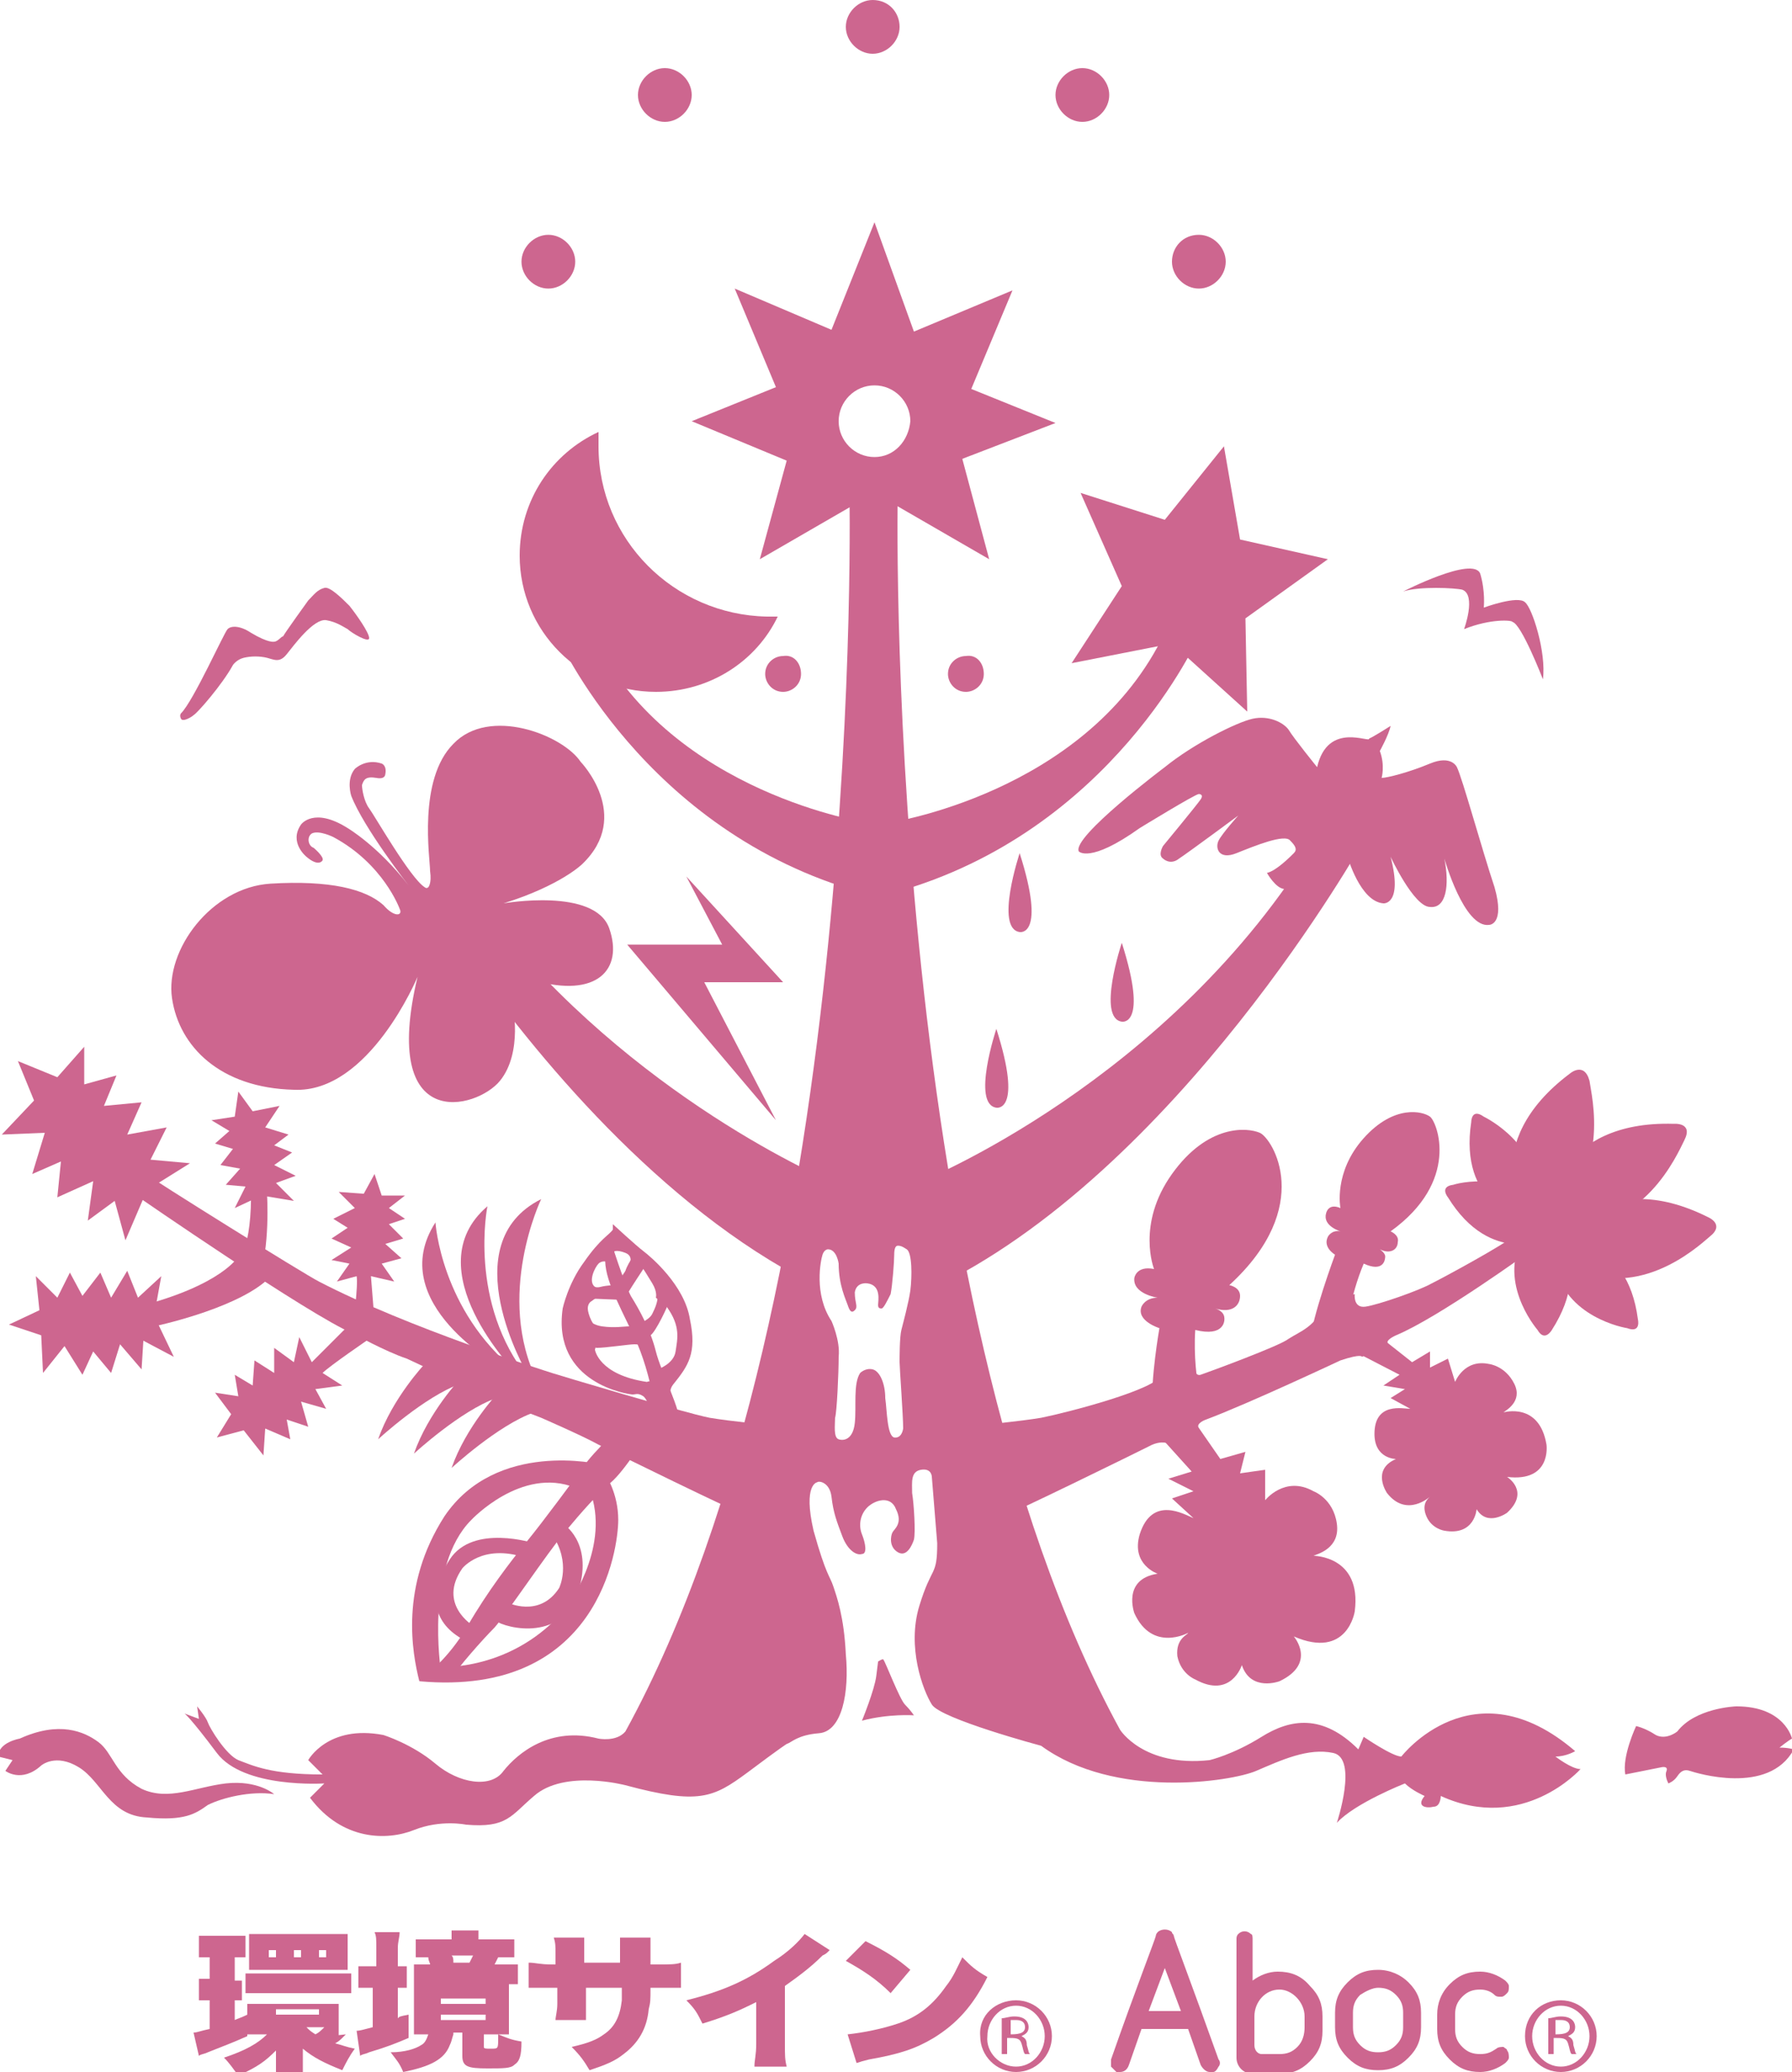 <?xml version="1.0" encoding="utf-8"?>
<!-- Generator: Adobe Illustrator 25.1.0, SVG Export Plug-In . SVG Version: 6.00 Build 0)  -->
<svg version="1.1" id="レイヤー_1" xmlns="http://www.w3.org/2000/svg" xmlns:xlink="http://www.w3.org/1999/xlink" x="0px"
	 y="0px" viewBox="0 0 100 115.6" style="enable-background:new 0 0 100 115.6;" xml:space="preserve">
<style type="text/css">
	.st0{fill:#CD668F;}
</style>
<g>
	<g>
		<path class="st0" d="M33.4,24.9c0-0.3,0-0.5,0-0.8c-2.6,1.2-4.4,3.8-4.4,6.9c0,4.2,3.4,7.6,7.6,7.6c3,0,5.6-1.7,6.8-4.2
			c-0.2,0-0.4,0-0.6,0C37.6,34.3,33.4,30.1,33.4,24.9z"/>
	</g>
	<g>
		<path class="st0" d="M58.9,23.6l-4.7-1.9l2.3-5.5L51,18.5l-2.2-6.1l-2.4,6L41,16.1l2.3,5.5l-4.7,1.9l5.3,2.2l-1.5,5.5l6.4-3.7
			l6.4,3.7l-1.5-5.6L58.9,23.6z M48.8,25.5c-1.1,0-2-0.9-2-2c0-1.1,0.9-2,2-2c1.1,0,2,0.9,2,2C50.7,24.6,49.9,25.5,48.8,25.5z"/>
	</g>
	<path class="st0" d="M22.3,50.7c0,0-0.9-2.5-3.7-4c0,0-0.8-0.4-1.2-0.2c-0.3,0.2-0.2,0.7,0.1,0.8c0,0,0.6,0.5,0.5,0.7
		c0,0-0.2,0.4-0.9-0.2c0,0-1-0.8-0.3-1.8c0,0,0.7-1,2.6,0.2c0,0,1.7,1,3.4,3.2l0,0c0,0-2.5-3.2-3.2-5c0,0-0.3-0.9,0.2-1.5
		c0,0,0.6-0.6,1.5-0.3c0,0,0.3,0.1,0.2,0.6c0,0,0,0.3-0.5,0.2c-0.6-0.1-0.7,0.1-0.8,0.4c0,0.2,0.1,0.9,0.4,1.3
		c0.3,0.4,2.3,3.9,3.1,4.4c0,0,0.1,0.1,0.2,0c0,0,0.2-0.2,0.1-0.9c0-0.7-0.7-5.1,1.3-7.1c2-2.1,6.1-0.5,7.1,1c0,0,2.9,3,0.1,5.7
		c0,0-1.2,1.2-4.4,2.2c0,0,5.1-0.9,5.9,1.4c0.8,2.3-0.7,3.9-4.2,2.9l-1.2,1.3c0,0,0.6,2.7-0.7,4.3c-1.3,1.6-6.7,3-4.6-5.8
		c0,0-2.7,6.5-6.9,6.3c-4.1-0.1-6.4-2.4-6.8-5.1c-0.4-2.7,2.2-6.2,5.5-6.4c3.3-0.2,5.3,0.3,6.3,1.2C22,51.2,22.5,51.1,22.3,50.7z"/>
	<polygon class="st0" points="38.3,48.9 40.3,52.7 35,52.7 43.3,62.5 39.3,54.8 43.7,54.8 	"/>
	<path class="st0" d="M15.3,35.8c0,0-0.3,0.1-1.3-0.5c-0.6-0.4-1.1-0.4-1.3-0.2c-0.2,0.2-1.9,4-2.6,4.7c0,0-0.1,0.1,0,0.3
		c0.1,0.2,0.6-0.1,0.7-0.2c0.2-0.1,1.6-1.7,2.2-2.8c0,0,0.2-0.3,0.6-0.4c0.4-0.1,0.9-0.1,1.3,0c0.4,0.1,0.7,0.3,1.1-0.2
		c0.4-0.5,1.5-2,2.2-1.9c0.6,0.1,1,0.4,1.2,0.5c0.2,0.2,1.2,0.8,1.2,0.5c0-0.3-0.7-1.3-1.1-1.8c-0.4-0.4-1.1-1.1-1.4-1
		c-0.4,0.1-0.6,0.4-0.9,0.7c0,0-1.3,1.8-1.4,2C15.7,35.5,15.5,35.8,15.3,35.8z"/>
	<path class="st0" d="M44.7,37.6c0,0.6-0.5,1-1,1c-0.6,0-1-0.5-1-1c0-0.6,0.5-1,1-1C44.3,36.5,44.7,37,44.7,37.6z"/>
	<path class="st0" d="M50.2,1.5c0,0.8-0.7,1.5-1.5,1.5c-0.8,0-1.5-0.7-1.5-1.5c0-0.8,0.7-1.5,1.5-1.5C49.6,0,50.2,0.7,50.2,1.5z"/>
	<path class="st0" d="M38.6,5.3c0,0.8-0.7,1.5-1.5,1.5c-0.8,0-1.5-0.7-1.5-1.5c0-0.8,0.7-1.5,1.5-1.5C37.9,3.8,38.6,4.5,38.6,5.3z"
		/>
	<path class="st0" d="M32.1,14.6c0,0.8-0.7,1.5-1.5,1.5c-0.8,0-1.5-0.7-1.5-1.5c0-0.8,0.7-1.5,1.5-1.5
		C31.4,13.1,32.1,13.8,32.1,14.6z"/>
	<path class="st0" d="M58.9,5.3c0,0.8,0.7,1.5,1.5,1.5c0.8,0,1.5-0.7,1.5-1.5c0-0.8-0.7-1.5-1.5-1.5C59.6,3.8,58.9,4.5,58.9,5.3z"/>
	<path class="st0" d="M65.4,14.6c0,0.8,0.7,1.5,1.5,1.5c0.8,0,1.5-0.7,1.5-1.5c0-0.8-0.7-1.5-1.5-1.5C66,13.1,65.4,13.8,65.4,14.6z"
		/>
	<path class="st0" d="M54.9,37.6c0,0.6-0.5,1-1,1c-0.6,0-1-0.5-1-1c0-0.6,0.5-1,1-1C54.5,36.5,54.9,37,54.9,37.6z"/>
	<path class="st0" d="M56.9,47.6c0,0-1.4,4.2,0,4.4C56.9,52,58.4,52.3,56.9,47.6z"/>
	<path class="st0" d="M55.6,57.4c0,0-1.4,4.2,0,4.4C55.6,61.8,57.1,62.1,55.6,57.4z"/>
	<path class="st0" d="M62.6,52.6c0,0-1.4,4.2,0,4.4C62.6,57,64.1,57.3,62.6,52.6z"/>
	<polygon class="st0" points="68.3,24.9 69.2,30.1 74.1,31.2 69.5,34.5 69.6,39.7 65.4,35.9 59.8,37 62.6,32.7 60.3,27.5 65,29 	"/>
	<path class="st0" d="M73.5,42.8c0,0-1.3-1.6-1.6-2.1c-0.3-0.4-1.1-0.8-2-0.6c-0.9,0.2-3.3,1.4-4.9,2.7c0,0-5.2,3.9-4.8,4.7
		c0,0,0.6,0.7,3.4-1.3c0,0,3.1-1.9,3.3-1.9c0,0,0.3,0,0.1,0.3c-0.2,0.3-2.1,2.6-2.1,2.6s-0.3,0.5,0,0.7c0,0,0.4,0.4,0.9,0
		c0.6-0.4,3.3-2.4,3.3-2.4s-0.9,1-1.1,1.4c-0.2,0.4,0,1.1,1,0.7c1-0.4,2.7-1.1,3-0.7c0.3,0.3,0.4,0.5,0.2,0.7c-0.2,0.2-1,1-1.5,1.1
		c0,0,0.5,0.9,1,0.9c0,0,1.9,0.5,1.9,0.3c0-0.2,0.1-0.5,0-0.9c0,0,1.3-0.6,1.6-1.2c0,0,0.7,2.5,2,2.6c0,0,1.1,0.1,0.4-2.6
		c0,0,1.3,2.8,2.2,2.8c0.9,0.1,1.1-1.2,0.8-2.7c0,0,1.1,3.9,2.5,3.7c0,0,0.9,0,0.3-2.1c-0.7-2.1-1.8-6.1-2.1-6.7
		c0,0-0.3-0.7-1.5-0.2c-1.2,0.5-2.4,0.8-2.7,0.8c0,0,0.2-0.7-0.1-1.5c0,0,0.5-0.9,0.6-1.4c0,0-1.1,0.7-1.2,0.7
		C76.5,41.5,74.1,40.2,73.5,42.8z"/>
	<path class="st0" d="M31.1,35.5c0,0,4.8,10.9,17,14.3l0.3-3.9c0,0-10.8-1.6-15.2-10.2L31.1,35.5z"/>
	<path class="st0" d="M66.9,35.5c0,0-4.8,10.9-17,14.3l-0.3-3.9c0,0,10.8-1.6,15.2-10.2L66.9,35.5z"/>
	<path class="st0" d="M76.1,46.9c0,0-10.4,18.6-24.3,25.1L51.2,66c0,0,14.1-5.6,22.3-19.2H76.1z"/>
	<path class="st0" d="M25.4,52.5c3.9,5.7,10.8,14.2,19.1,18.7c0.6,0.3,2.3-5.1,2.3-5.1S36.2,61.8,28,51.9
		C26.7,50.3,23.1,49.2,25.4,52.5z"/>
	<path class="st0" d="M81.7,35.1c0,0,0.7-1.9-0.1-2.2c-0.4-0.1-2.4-0.2-3.3,0.1c0,0,3.9-2,4.3-1c0.3,1,0.2,1.9,0.2,1.9
		s1.9-0.7,2.3-0.3c0.4,0.3,1.2,2.8,1,4.3c0,0-1.2-3.1-1.7-3.2C84.4,34.6,83.2,34.5,81.7,35.1z"/>
	<path class="st0" d="M66.7,74.2c1.6,0.4,1.7-0.5,1.6-0.8c-0.1-0.3-0.5-0.4-0.5-0.4c1,0.3,1.4-0.2,1.4-0.7c0-0.5-0.6-0.6-0.6-0.6
		c4.8-4.4,2.4-8.2,1.7-8.5c-0.7-0.3-2.9-0.5-4.9,2.3c-2,2.8-1,5.3-1,5.3c-1-0.2-1.1,0.5-1.1,0.5c-0.1,0.9,1.3,1.1,1.3,1.1
		c-0.7,0-0.9,0.5-0.9,0.5c-0.3,0.8,1,1.2,1,1.2s-0.5,2.8-0.4,4.6l2.6-1.4C66.8,77.2,66.6,75.6,66.7,74.2z"/>
	<path class="st0" d="M76.1,70.5c1.1,0.5,1.2-0.2,1.2-0.4c0-0.2-0.3-0.4-0.3-0.4c0.6,0.3,1,0,1-0.4c0.1-0.4-0.4-0.6-0.4-0.6
		c3.9-2.8,2.6-6.1,2.2-6.4c-0.4-0.3-2-0.7-3.7,1.2c-1.7,1.9-1.3,3.9-1.3,3.9c-0.7-0.3-0.8,0.3-0.8,0.3c-0.2,0.7,0.8,1,0.8,1
		c-0.5-0.1-0.7,0.3-0.7,0.3c-0.3,0.6,0.4,1,0.4,1s-1.3,3.5-1.4,4.9l1.9-0.8C75.2,74.1,75.3,72.4,76.1,70.5z"/>
	<path class="st0" d="M38,79.7l-1.3-0.2c0,0-0.3-2.8-1.3-4.9c-1-2.1-1.8-3.5-1.6-4.7l0.3-0.6c0,0,0.7,2.2,1.1,3
		c0.5,0.8,1.1,1.9,1.4,3.1C36.9,76.6,38,78.6,38,79.7z"/>
	<path class="st0" d="M32.9,71.6c0,0,0.2,0.3,0.6,0.2c0.4-0.1,0.8-0.1,0.8-0.1s0.5-0.6,0.6-0.8c0.1-0.3,0.3-0.6,0.3-0.6
		s0.2-0.3,0.4-0.3c0.1,0.1,0.4,0.5,0.4,0.5l-0.1,0.3c0,0-0.6,0.9-0.9,1.4c-0.2,0.4-0.5,0.3-0.8,0.3c-0.3,0-1.6-0.1-1.7,0
		C32.4,72.8,32.4,71.5,32.9,71.6z"/>
	<path class="st0" d="M32.6,73.4c0,0,0.3,0.5,1,0.6c0.7,0.1,1.2,0,1.5,0c0.3-0.1,0.4-0.1,0.4-0.1s0.7-0.2,0.9-0.6
		c0.2-0.4,0.3-0.7,0.3-1c0.1-0.3,0.1-0.7,0.2-0.7c0.1,0,0.4,0.2,0.4,0.2s0,0.7,0,0.9c0,0.1-0.7,1.6-1,1.8C36,74.7,36,75.1,36,75.1
		s-0.3-0.1-0.6-0.1c-0.3,0-1.6,0.2-2.1,0.2c-0.5-0.1-0.7-0.2-0.7-0.2S32.1,73.4,32.6,73.4z"/>
	<path class="st0" d="M33.9,70.4c0,0-0.3-0.1-0.5,0.1c-0.2,0.2-0.6,1-0.2,1.3c0.4,0.3,0.5,0.3,0.5,0.3l-0.7,0.5c0,0-0.2,0.1-0.2,0.4
		c0,0.3,0.3,1.1,0.7,1.2l-0.3,1.1c0,0,0.2,1.4,2.9,1.8c0,0,0.4-0.2,0.6,0.3c0.2,0.5,0,2.3,0,2.3s-0.5-1.6-0.8-1.8
		c-0.3-0.2-0.4-0.1-0.6-0.1c-0.2,0-4.5-0.6-3.9-4.8c0,0,0.3-1.4,1.2-2.6c0.9-1.3,1.4-1.5,1.6-1.8c0,0,0.2,1.3,0,1.6
		C34.1,70.1,33.9,70.4,33.9,70.4z"/>
	<path class="st0" d="M36.7,76.4c0,0,0.9-0.3,1-1c0.1-0.7,0.3-1.4-0.5-2.5l-0.6-0.5c0,0,0.1-0.3-0.2-0.8c-0.3-0.5-0.5-0.8-0.5-0.8
		l-0.8-0.2c0,0,0.3-0.5-0.2-0.7c-0.5-0.2-0.8-0.1-0.7,0.1c0,0.2,0-1.7,0-1.7s1.3,1.2,1.7,1.5c0.4,0.3,2.3,1.9,2.6,3.8
		c0.4,1.9-0.1,2.6-0.9,3.6c0,0-0.2,0.2-0.2,0.5c0,0.3-0.5-0.1-0.5-0.1L36.7,76.4z"/>
	<path class="st0" d="M66.3,78.8l1.8,2.6l1.4-0.4l-0.3,1.2l1.4-0.2l0,1.7c0,0,1.1-1.4,2.7-0.5c0,0,1.1,0.4,1.3,1.8
		c0.2,1.4-1.1,1.7-1.3,1.8c0,0,2.7,0,2.3,3.1c0,0-0.4,2.7-3.4,1.4c0,0,1.3,1.5-0.8,2.5c0,0-1.6,0.6-2.1-0.9c0,0-0.6,1.9-2.6,0.8
		c0,0-0.8-0.3-1-1.3c-0.1-1,0.6-1.2,0.6-1.3c0,0-2,1.1-3-1.1c0,0-0.7-1.9,1.3-2.2c0,0-1.5-0.5-1-2.2c0.7-2.2,2.5-1.1,3-0.9l-1.2-1.1
		l1.2-0.4l-1.4-0.7l1.3-0.4l-2.8-3.1L66.3,78.8z"/>
	<path class="st0" d="M76.9,74.5l1.9,1.5l1-0.6l0,0.9l1-0.5l0.4,1.3c0,0,0.5-1.3,1.9-1c0,0,0.9,0.1,1.4,1.1c0.5,1-0.5,1.5-0.6,1.6
		c0,0,2-0.6,2.4,1.8c0,0,0.3,2.1-2.2,1.8c0,0,1.3,0.8,0,2c0,0-1.1,0.8-1.7-0.2c0,0-0.1,1.5-1.8,1.2c0,0-0.7-0.1-1-0.8
		c-0.3-0.7,0.1-1,0.2-1.1c0,0-1.3,1.2-2.4-0.2c0,0-0.9-1.3,0.5-1.9c0,0-1.2,0-1.2-1.4c0-1.8,1.6-1.4,2-1.4l-1.1-0.6l0.8-0.5
		l-1.2-0.2l0.9-0.6L75,75.1L76.9,74.5z"/>
	<g>
		<path class="st0" d="M86.8,98c0.6,0,1.1-0.3,1.1-0.3c-5.7-4.9-9.7,0.3-9.7,0.3c-0.5,0-2.1-1.1-2.1-1.1l-0.3,0.7
			c-2-2-3.8-1.7-5.4-0.7c-1.6,1-2.9,1.3-2.9,1.3c-3.7,0.4-5-1.7-5-1.7C49.1,72,50.1,27.2,50.1,27.2h-0.5v-0.4h-2v0.4h-0.2
			c0,0,1,44.8-12.5,69.4c-0.5,0.6-1.5,0.4-1.5,0.4c-2.7-0.7-4.5,0.8-5.3,1.8c-0.7,1-2.5,0.7-3.8-0.4c-1.3-1.1-2.9-1.6-2.9-1.6
			c-3.1-0.6-4.2,1.4-4.2,1.4l0.8,0.8c-2.9,0-3.9-0.5-4.7-0.8c-0.7-0.3-1.6-1.8-1.7-2.1c-0.1-0.3-0.6-0.9-0.6-0.9l0.1,0.7l-0.8-0.3
			c0,0,0.3,0.2,1.8,2.2c1.5,2,6,1.7,6,1.7l-0.8,0.8c1.8,2.4,4.3,2.4,5.8,1.8c1.5-0.6,2.9-0.3,2.9-0.3c2.3,0.2,2.5-0.5,3.8-1.6
			c1.7-1.5,5.1-0.6,5.1-0.6c4.1,1.1,4.9,0.7,6.8-0.7c2-1.5,2.2-1.6,2.2-1.6c0.3-0.1,0.6-0.5,1.8-0.6c1.3-0.1,1.7-2.3,1.5-4.4
			c-0.1-2.1-0.5-3.2-0.7-3.8c-0.2-0.6-0.4-0.6-1.1-3.1c-0.6-2.6,0.2-2.7,0.2-2.7c0.1-0.1,0.7,0,0.8,0.8c0.1,0.9,0.3,1.4,0.6,2.2
			c0.3,0.8,0.8,1.1,1.1,1c0.3,0,0.2-0.6,0-1.1c-0.2-0.5-0.1-1.1,0.3-1.5c0.4-0.4,1.3-0.7,1.6,0.1c0.4,0.8-0.1,1.1-0.2,1.3
			c-0.1,0.2-0.2,0.8,0.3,1.1c0.5,0.3,0.8-0.4,0.9-0.7c0.1-0.4,0-2-0.1-2.6c0-0.6-0.1-1.2,0.5-1.3c0.6-0.1,0.6,0.4,0.6,0.4l0.3,3.7
			c0,1.9-0.3,1.2-1,3.5c-0.7,2.3,0.2,4.7,0.7,5.5c0.5,0.8,6.1,2.3,6.1,2.3c4.1,3,10.6,2,12,1.4c1.4-0.6,2.9-1.3,4.3-1
			c1.4,0.3,0.2,3.9,0.2,3.9c1-1.1,3.8-2.2,3.8-2.2c0.4,0.4,1.1,0.7,1.1,0.7c-0.5,0.6,0.1,0.7,0.5,0.6c0.4,0,0.4-0.6,0.4-0.6
			c4.6,2.1,7.8-1.5,7.8-1.5C87.7,98.7,86.8,98,86.8,98z M50.8,72c-0.1,0.7-0.4,1.8-0.5,2.2c-0.1,0.4-0.1,1.5-0.1,1.8
			c0,0.3,0.2,3,0.2,3.7c-0.1,0.6-0.5,0.5-0.5,0.5c-0.4-0.1-0.4-1.5-0.5-2.2c0-0.8-0.3-1.5-0.7-1.6c-0.4-0.1-0.7,0.2-0.7,0.2
			c-0.4,0.6-0.2,1.9-0.3,2.8c-0.1,0.9-0.6,1-0.9,0.9c-0.3-0.1-0.2-0.8-0.2-1.2c0.1-0.3,0.2-2.5,0.2-3.4c0.1-0.9-0.4-2-0.4-2
			c-1-1.5-0.6-3.4-0.5-3.7c0.1-0.3,0.3-0.3,0.3-0.3c0.5,0,0.6,0.8,0.6,0.8c0,1.2,0.4,2,0.5,2.3c0.1,0.3,0.2,0.5,0.4,0.3
			c0.2-0.2,0-0.4,0-1c0.1-0.6,0.7-0.5,0.7-0.5c0.8,0.1,0.6,1,0.6,1.2c0,0.2,0.1,0.2,0.2,0.2c0.1,0,0.3-0.4,0.5-0.8
			c0.1-0.5,0.2-1.8,0.2-2.2c0-0.4,0.1-0.5,0.2-0.5c0.1,0,0.2,0,0.5,0.2C50.9,69.9,50.9,71.2,50.8,72z"/>
	</g>
	<path class="st0" d="M15.3,100.1c0,0-0.9-0.8-2.7-0.6c-1.7,0.2-3.2,1-4.7,0.3c-1.5-0.8-1.6-2-2.4-2.6c-0.8-0.6-2.2-1.2-4.4-0.2
		c0,0-1.2,0.2-1.2,1l0.8,0.2l-0.4,0.6c0,0,0.9,0.7,2-0.3c0,0,0.8-0.7,2.1,0.1c1.3,0.8,1.7,2.7,3.8,2.8c2.1,0.2,2.7-0.2,3.4-0.7
		C12.4,100.3,14,99.9,15.3,100.1z"/>
	<path class="st0" d="M48.1,96c0,0,0.7-1.7,0.8-2.5c0.1-0.8,0.1-0.8,0.1-0.8s0.3-0.2,0.3-0.1c0.1,0.1,0.9,2.2,1.2,2.5
		c0.3,0.3,0.5,0.6,0.5,0.6S49.6,95.6,48.1,96z"/>
	<path class="st0" d="M86.2,68L85,68c0,0-2.6-4.2,2.6-8.1c0,0,0.8-0.7,1.1,0.4C88.8,61.1,90,65.7,86.2,68z"/>
	<path class="st0" d="M87.3,68.3l-1-0.8c0,0,0.6-5,7.1-4.8c0,0,1.1-0.1,0.6,0.9C93.6,64.4,91.7,68.8,87.3,68.3z"/>
	<path class="st0" d="M87.4,70.5l-0.5-1.2c0,0,2.6-4.3,8.4-1.4c0,0,1,0.4,0.1,1.1C94.7,69.6,91.2,72.8,87.4,70.5z"/>
	<path class="st0" d="M85.4,68.4l0.9-0.3c0,0,2.8,2.2,0.3,6.1c0,0-0.4,0.7-0.8,0C85.3,73.6,83.4,70.9,85.4,68.4z"/>
	<path class="st0" d="M86.7,70l0.5-0.8c0,0,3.6-0.2,4.2,4.4c0,0,0.2,0.8-0.6,0.5C90.2,74,86.9,73.2,86.7,70z"/>
	<path class="st0" d="M85.7,64.7l0.9-0.3c0,0,2.8,2.2,0.3,6.1c0,0-0.4,0.7-0.8,0C85.7,69.9,83.8,67.2,85.7,64.7z"/>
	<path class="st0" d="M86.5,68.2l-0.1,0.9c0,0-3.2,1.6-5.6-2.3c0,0-0.5-0.6,0.3-0.7C81.7,65.9,85.1,65.3,86.5,68.2z"/>
	<path class="st0" d="M85.6,67.4L84.9,68c0,0-3.5-0.8-2.8-5.4c0,0,0-0.8,0.7-0.3C83.4,62.6,86.3,64.3,85.6,67.4z"/>
	<path class="st0" d="M54.8,79.5c0,0,2.1-0.2,3.3-0.4c1.5-0.3,6.5-1.6,6.7-2.4l1.8-0.4c0,0,0.1,0.5,0.4,0.4c0.3-0.1,4.4-1.6,4.9-2
		c0.6-0.4,1.6-0.7,2-2l1.7-0.5c0,0-0.1,0.8,0.6,0.7c0.7-0.1,3-0.9,3.7-1.3c0.8-0.4,4.1-2.2,4.5-2.6l1,0.8c0,0-5.1,3.7-7.5,4.7
		c0,0-0.7,0.3-0.4,0.5l-1.5,0.7c0,0,0-0.2-1.2,0.2c0,0-5.1,2.4-7.5,3.3c0,0-0.6,0.2-0.4,0.5l-1.4,1c0,0-0.5-0.5-1.4,0
		c-0.8,0.4-7.5,3.7-9,4.3C53.8,85.7,54.8,79.5,54.8,79.5z"/>
	<path class="st0" d="M42.9,79.5c0,0-2.1-0.2-3.3-0.4c-1.5-0.3-8.5-2.4-8.8-2.5c-0.3-0.1-8-2.5-13-5.1c-0.8-0.4-9.3-5.7-9.8-6.1
		l-0.4,1.3c0,0,9.7,6.7,12.1,7.7c0,0,1.8,1,3,1.4c0,0,5.1,2.4,7.5,3.3c0,0,2.3,1,3.2,1.5c0.8,0.4,7.5,3.7,9,4.3
		C43.9,85.7,42.9,79.5,42.9,79.5z"/>
	<path class="st0" d="M35,79.3c0,0-1.3,1.1-2.2,2.2c-0.8,1.1-2.5,3.4-3.4,4.5c-0.9,1.1-2.2,2.8-3.3,4.7c-1.1,1.9-2.4,2.8-2.4,2.8
		s1.4,0.4,1.6,0c0.2-0.4,1.6-2,2.3-2.7c0.7-0.8,2.9-4.1,3.9-5.3c1-1.2,1.8-2.1,2.6-2.8c0.8-0.7,1.9-2.5,2.4-3.3
		C37,78.6,35,79.3,35,79.3z"/>
	<path class="st0" d="M33.5,81.7c0,0-5.8-1.4-8.7,2.9c-2.5,3.9-1.8,7.6-1.4,9.2l1.2-0.6c0,0-0.9-5.8,1.7-8.4c0,0,2.8-3,5.8-1.8
		L33.5,81.7z"/>
	<path class="st0" d="M29.8,86.1c0,0-3.4-1.1-4.7,0.9c-1.3,2-0.9,3.6,0.8,4.5l0.5-0.8c0,0-2-1.2-0.6-3.2c0,0,1.1-1.4,3.5-0.6
		L29.8,86.1z"/>
	<path class="st0" d="M33.8,82.3c0,0,0.7,1,0.7,2.5c0,1.6-1.1,9.9-11.1,9l1.1-0.8c0,0,4.1,0.3,7.1-3.3c0,0,2.4-3.2,1.4-6.3
		L33.8,82.3z"/>
	<path class="st0" d="M31.4,85c0,0,1.7,1,0.9,3.7c-0.8,2.9-4,2.2-4.7,1.7l0.8-1h-0.1c0,0,1.8,0.9,2.9-0.8c0,0,0.7-1.4-0.4-3L31.4,85
		z"/>
	<path class="st0" d="M93.6,96.6c0,0-0.6,0.5-1.2,0.2c-0.6-0.4-1.1-0.5-1.1-0.5s-0.8,1.7-0.6,2.7c0,0,1.5-0.3,2-0.4
		c0,0,0.4-0.1,0.3,0.2c-0.1,0.2,0,0.5,0.1,0.7c0,0,0.3-0.1,0.5-0.4c0.2-0.3,0.4-0.4,0.7-0.3c0.3,0.1,4.4,1.4,5.8-1.2
		c0,0-0.3-0.1-0.8-0.1c0,0,0.5-0.4,0.7-0.5c0,0-0.4-1.8-3.1-1.8C96.8,95.2,94.6,95.3,93.6,96.6z"/>
	<path class="st0" d="M28,76.3c0,0-6.6-3.6-3.7-8.1c0,0,0.3,4.9,4.5,8.3L28,76.3z"/>
	<path class="st0" d="M28.8,76.6c0,0-5.7-5.8-1.6-9.3c0,0-1.1,5.4,2.3,9.6L28.8,76.6z"/>
	<path class="st0" d="M29.4,76.6c0,0-4.2-7.2,0.8-9.7c0,0-2.6,5.4-0.2,10.2L29.4,76.6z"/>
	<path class="st0" d="M23.7,76.1c0,0-1.8,1.9-2.6,4.2c0,0,2.6-2.4,4.6-3.1C27.5,76.4,23.7,76.1,23.7,76.1z"/>
	<path class="st0" d="M25.7,76.9c0,0-1.8,1.9-2.6,4.2c0,0,2.6-2.4,4.6-3.1C29.6,77.3,25.7,76.9,25.7,76.9z"/>
	<path class="st0" d="M27.8,77.7c0,0-1.8,1.9-2.6,4.2c0,0,2.6-2.4,4.6-3.1C31.7,78.1,27.8,77.7,27.8,77.7z"/>
	<path class="st0" d="M20.6,74.7c0,0-2.2,1.5-2.6,1.9l1.1,0.7l-1.5,0.2l0.6,1.1l-1.4-0.4l0.4,1.4L16,79.2l0.2,1.1l-1.4-0.6l-0.1,1.5
		l-1.1-1.4l-1.5,0.4l0.8-1.3L12,77.7l1.3,0.2l-0.2-1.2l1,0.6l0.1-1.4l1.1,0.7l0-1.4l1.1,0.8l0.3-1.4l0.7,1.4l2.1-2.1L20.6,74.7z"/>
	<polygon class="st0" points="8.2,66.4 7,69.2 6.4,67 4.9,68.1 5.2,65.9 3.2,66.8 3.4,64.8 1.8,65.5 2.5,63.2 0.1,63.3 1.9,61.4 
		1,59.2 3.2,60.1 4.7,58.4 4.7,60.5 6.5,60 5.8,61.7 7.9,61.5 7.1,63.3 9.3,62.9 8.4,64.7 10.6,64.9 	"/>
	<polygon class="st0" points="8.6,73.4 9.7,75.7 8,74.8 7.9,76.4 6.7,75 6.2,76.6 5.2,75.4 4.6,76.7 3.6,75.1 2.4,76.6 2.3,74.5 
		0.5,73.9 2.2,73.1 2,71.2 3.2,72.4 3.9,71 4.6,72.3 5.6,71 6.2,72.4 7.1,70.9 7.7,72.4 9,71.2 	"/>
	<path class="st0" d="M19.7,73.9c0,0,0.3-2.2,0.2-2.7l-1.1,0.3l0.7-1l-1-0.2l1.1-0.7l-1.1-0.5l0.9-0.6L18.6,68l1.2-0.6l-0.9-0.9
		l1.4,0.1l0.6-1.1l0.4,1.2l1.3,0l-0.9,0.7l0.9,0.6l-0.9,0.3l0.8,0.8l-1,0.3l0.9,0.8l-1.1,0.3l0.7,1l-1.3-0.3l0.2,2.5L19.7,73.9z"/>
	<path class="st0" d="M13.3,70.1c0,0-0.9,1.6-5.6,2.8l0.9,1.1c0,0,4.3-0.9,6.2-2.5L13.3,70.1z"/>
	<polygon class="st0" points="14.6,66.7 16.4,67 15.4,66 16.5,65.6 15.3,65 16.3,64.3 15.3,63.9 16.1,63.3 14.8,62.9 15.6,61.7 
		14.1,62 13.3,60.9 13.1,62.3 11.8,62.5 12.8,63.1 12,63.8 13,64.1 12.3,65 13.4,65.2 12.6,66.1 13.7,66.2 13.1,67.4 	"/>
	<path class="st0" d="M13.2,70.6c0,0,0.9-0.9,0.8-4.4l0.9,0.4c0,0,0.2,3.1-0.5,4.8L13.2,70.6z"/>
</g>
<g>
	<g>
		<path class="st0" d="M11.7,109.2c-0.2,0-0.4,0-0.6,0V108c0.3,0,0.5,0,0.8,0h0.9c0.4,0,0.6,0,0.9,0v1.2c-0.2,0-0.3,0-0.5,0h-0.1
			v1.3c0.2,0,0.2,0,0.4,0v1.1c-0.2,0-0.2,0-0.4,0v1.1c0.2-0.1,0.3-0.1,0.7-0.3v1.2c-0.9,0.4-1.2,0.5-2.2,0.9
			c-0.2,0.1-0.4,0.1-0.5,0.2l-0.3-1.3c0.2,0,0.4-0.1,0.9-0.2v-1.6c-0.2,0-0.4,0-0.6,0v-1.2c0.2,0,0.3,0,0.6,0L11.7,109.2L11.7,109.2
			z M19.3,113.5c0,0,0,0-0.1,0.1c-0.2,0.2-0.3,0.3-0.5,0.4c0.4,0.1,0.6,0.2,1.1,0.3c-0.3,0.4-0.5,0.8-0.7,1.2
			c-1-0.4-1.6-0.7-2.2-1.2c0,0.3,0,0.3,0,0.5v0.3c0,0.2,0,0.4,0,0.6h-1.5c0-0.2,0-0.3,0-0.6v-0.3c0-0.1,0-0.2,0-0.4
			c-0.6,0.6-1,0.9-2.1,1.4c-0.3-0.4-0.5-0.7-0.8-1c1.2-0.4,1.9-0.8,2.4-1.3h-0.4c-0.3,0-0.6,0-0.7,0c0-0.1,0-0.2,0-0.5v-0.7
			c0-0.3,0-0.4,0-0.5c0.2,0,0.5,0,0.8,0h3.4c0.4,0,0.7,0,0.9,0c0,0.2,0,0.3,0,0.5v0.8c0,0.2,0,0.3,0,0.5c-0.1,0-0.2,0-0.5,0
			L19.3,113.5L19.3,113.5z M13.7,110.1c0.3,0,0.5,0,0.9,0h4.1c0.4,0,0.6,0,0.9,0v1.1c-0.3,0-0.5,0-0.9,0h-4.1c-0.4,0-0.6,0-0.9,0
			V110.1z M13.9,108.5c0-0.4,0-0.5,0-0.6c0.2,0,0.5,0,0.7,0h4.1c0.1,0,0.4,0,0.7,0c0,0.3,0,0.4,0,0.6v0.8c0,0.2,0,0.4,0,0.6
			c-0.2,0-0.3,0-0.7,0h-4.1c-0.4,0-0.5,0-0.7,0c0-0.2,0-0.3,0-0.6V108.5z M15.4,108.8H15v0.4h0.4V108.8z M15.4,112.4h2.4v-0.3h-2.4
			V112.4z M16.8,108.8h-0.4v0.4h0.4V108.8z M17.1,113.1c0.2,0.2,0.2,0.2,0.5,0.4c0.2-0.1,0.3-0.2,0.5-0.4H17.1z M18.2,108.8h-0.4
			v0.4h0.4V108.8z"/>
		<path class="st0" d="M21,108.7c0-0.5,0-0.7-0.1-0.9h1.4c0,0.3-0.1,0.5-0.1,0.9v1c0.2,0,0.3,0,0.5,0v1.2c-0.2,0-0.3,0-0.5,0v1.7
			c0.1-0.1,0.1-0.1,0.6-0.2l0,1.3c-0.7,0.3-1.2,0.5-2.2,0.8c-0.2,0.1-0.4,0.1-0.5,0.2l-0.2-1.4c0.2,0,0.5-0.1,0.9-0.2v-2.2h-0.1
			c-0.2,0-0.4,0-0.7,0v-1.2c0.2,0,0.4,0,0.7,0H21V108.7z M25.3,113.5c-0.1,0.3-0.1,0.4-0.2,0.6c-0.3,0.8-1.1,1.2-2.6,1.5
			c-0.2-0.5-0.4-0.7-0.7-1.1c0.8,0,1.4-0.2,1.7-0.4c0.2-0.1,0.3-0.3,0.4-0.6c-0.4,0-0.4,0-0.8,0c0-0.2,0-0.3,0-0.6v-1.5
			c0-0.3,0-0.5,0-0.7c0.3,0,0.4,0,0.9,0h3.5c0.5,0,0.6,0,0.9,0c0,0.2,0,0.4,0,0.6v1.5c0,0.3,0,0.5,0,0.7c-0.2,0-0.2,0-0.8,0H27v0.7
			c0,0.1,0.1,0.1,0.4,0.1c0.4,0,0.4,0,0.4-0.6c0,0,0-0.1,0-0.2c0.5,0.2,0.7,0.3,1.3,0.4c0,0.8-0.1,1.1-0.4,1.3
			c-0.2,0.2-0.6,0.2-1.5,0.2c-1.1,0-1.4-0.1-1.4-0.7v-1.3H25.3z M27.6,108.2c0.4,0,0.8,0,1.1,0v1c-0.3,0-0.5,0-0.9,0
			c-0.1,0.2-0.1,0.2-0.2,0.4h0.3c0.5,0,0.7,0,1,0v1.1c-0.3,0-0.6,0-1,0h-4c-0.5,0-0.6,0-0.8,0v-1.1c0.2,0,0.3,0,0.8,0H24
			c0-0.1-0.1-0.2-0.1-0.4c-0.3,0-0.5,0-0.7,0v-1c0.3,0,0.7,0,1.1,0h0.9v-0.1c0-0.2,0-0.3,0-0.4h1.5c0,0.2,0,0.3,0,0.4v0.1H27.6z
			 M24.6,111.8h2.5v-0.3h-2.5V111.8z M24.6,112.7h2.5v-0.3h-2.5V112.7z M26.2,109.5c0.1-0.2,0.1-0.2,0.2-0.4h-1.2
			c0.1,0.1,0.1,0.2,0.1,0.4H26.2z"/>
		<path class="st0" d="M34.6,109.5c0-0.1,0-0.2,0-0.3v-0.2c0-0.5,0-0.7,0-0.9h1.7c0,0.2,0,0.2,0,1.5h0.4c0.7,0,1,0,1.3-0.1v1.4
			c-0.4,0-0.7,0-1.3,0h-0.4c0,0.7,0,0.8-0.1,1.2c-0.1,1.1-0.6,1.9-1.4,2.5c-0.5,0.4-1,0.6-1.9,0.9c-0.3-0.5-0.5-0.8-1-1.3
			c0.9-0.2,1.4-0.4,1.8-0.7c0.6-0.4,0.9-1,1-1.9c0-0.2,0-0.2,0-0.7h-2v0.9c0,0.4,0,0.6,0,0.9H31c0-0.2,0.1-0.5,0.1-0.9v-0.9h-0.3
			c-0.7,0-0.8,0-1.3,0v-1.4c0.4,0,0.6,0.1,1.3,0.1H31v-0.6c0-0.4,0-0.6-0.1-0.9h1.7c0,0.3,0,0.4,0,0.8v0.6H34.6z"/>
		<path class="st0" d="M46.3,108.8c-0.2,0.2-0.2,0.2-0.4,0.3c-0.7,0.7-1.4,1.2-2.1,1.7v3.2c0,0.7,0,0.9,0.1,1.3h-1.8
			c0-0.4,0.1-0.6,0.1-1.3v-2.3c-1,0.5-1.7,0.8-3,1.2c-0.3-0.6-0.4-0.8-0.9-1.3c2-0.5,3.4-1.1,4.9-2.2c0.8-0.5,1.4-1.1,1.7-1.5
			L46.3,108.8z"/>
		<path class="st0" d="M48.3,108.3c1.2,0.6,1.8,1,2.5,1.6l-1.1,1.3c-0.8-0.8-1.6-1.3-2.5-1.8L48.3,108.3z M47.3,113.5
			c0.9-0.1,1.9-0.3,2.8-0.6c1.2-0.4,2-1.1,2.7-2.1c0.4-0.5,0.6-1,0.9-1.6c0.5,0.5,0.7,0.7,1.4,1.1c-0.8,1.6-1.7,2.6-3,3.4
			c-1,0.6-1.9,0.9-3.6,1.2c-0.4,0.1-0.4,0.1-0.7,0.2L47.3,113.5z"/>
	</g>
</g>
<g>
	<path class="st0" d="M56.7,111.6c1.1,0,2,0.9,2,2c0,1.1-0.9,2-2,2c-1.1,0-2-0.9-2-2C54.6,112.4,55.6,111.6,56.7,111.6z M56.7,115.3
		c0.9,0,1.6-0.8,1.6-1.7c0-0.9-0.7-1.7-1.6-1.7c-0.9,0-1.6,0.8-1.6,1.7C55,114.5,55.8,115.3,56.7,115.3z M55.9,114.7v-2.1
		c0.2,0,0.4-0.1,0.7-0.1c0.7,0,0.8,0.4,0.8,0.6c0,0.3-0.2,0.4-0.4,0.5v0c0.2,0.1,0.3,0.2,0.3,0.5c0.1,0.3,0.1,0.5,0.2,0.5h-0.3
		c-0.1-0.1-0.1-0.3-0.2-0.6c-0.1-0.3-0.3-0.3-0.8-0.3v0.9H55.9z M56.3,113.5c0.4,0,0.9,0,0.9-0.4c0-0.2-0.1-0.4-0.5-0.4
		c-0.2,0-0.3,0-0.3,0V113.5z"/>
</g>
<g>
	<path class="st0" d="M87.1,111.6c1.1,0,2,0.9,2,2c0,1.1-0.9,2-2,2c-1.1,0-2-0.9-2-2C85.1,112.4,86,111.6,87.1,111.6z M87.1,115.3
		c0.9,0,1.6-0.8,1.6-1.7c0-0.9-0.7-1.7-1.6-1.7c-0.9,0-1.6,0.8-1.6,1.7C85.5,114.5,86.2,115.3,87.1,115.3z M86.4,114.7v-2.1
		c0.2,0,0.4-0.1,0.7-0.1c0.7,0,0.8,0.4,0.8,0.6c0,0.3-0.2,0.4-0.4,0.5v0c0.2,0.1,0.3,0.2,0.3,0.5c0.1,0.3,0.1,0.5,0.2,0.5h-0.3
		c-0.1-0.1-0.1-0.3-0.2-0.6c-0.1-0.3-0.3-0.3-0.8-0.3v0.9H86.4z M86.7,113.5c0.4,0,0.9,0,0.9-0.4c0-0.2-0.1-0.4-0.5-0.4
		c-0.2,0-0.3,0-0.3,0V113.5z"/>
</g>
<g>
	<path class="st0" d="M65.5,108L65.5,108L65.5,108c0-0.1-0.1-0.1-0.1-0.2c-0.2-0.2-0.6-0.2-0.8,0c0,0-0.1,0.1-0.1,0.2
		c0,0.1-1.1,2.9-2.5,6.9c0,0.1,0,0.3,0,0.4c0.1,0.1,0.2,0.2,0.3,0.3c0.1,0,0.1,0,0.2,0c0.2,0,0.4-0.1,0.5-0.4l0.7-2h2.6l0.7,2
		c0.1,0.2,0.3,0.4,0.5,0.4c0.1,0,0.1,0,0.2,0c0.1,0,0.2-0.1,0.3-0.3c0.1-0.1,0.1-0.3,0-0.4C66.5,110.7,65.5,108.1,65.5,108
		 M65.9,112.2h-1.8l0.9-2.4L65.9,112.2z"/>
	<path class="st0" d="M76.9,109.9c-0.7,0-1.2,0.2-1.7,0.7c-0.5,0.5-0.7,1-0.7,1.7v0.8c0,0.7,0.2,1.2,0.7,1.7c0.5,0.5,1,0.7,1.7,0.7
		h0c0.7,0,1.2-0.2,1.7-0.7c0.5-0.5,0.7-1,0.7-1.7v-0.8c0-0.7-0.2-1.2-0.7-1.7C78.2,110.2,77.6,109.9,76.9,109.9 M76.9,110.9
		L76.9,110.9c0.4,0,0.7,0.1,1,0.4c0.3,0.3,0.4,0.6,0.4,1v0.8c0,0.4-0.1,0.7-0.4,1c-0.3,0.3-0.6,0.4-1,0.4c-0.4,0-0.7-0.1-1-0.4
		c-0.3-0.3-0.4-0.6-0.4-1v-0.8c0-0.4,0.1-0.7,0.4-1C76.2,111.1,76.6,110.9,76.9,110.9"/>
	<path class="st0" d="M71.3,110c-0.5,0-1,0.2-1.4,0.5v-2.3c0-0.1,0-0.3-0.1-0.3c-0.2-0.2-0.5-0.2-0.7,0c-0.1,0.1-0.1,0.2-0.1,0.3
		v6.6c0,0.5,0.4,0.9,0.9,0.9h1.5c0.7,0,1.2-0.2,1.7-0.7c0.5-0.5,0.7-1,0.7-1.7v-0.8c0-0.7-0.2-1.2-0.7-1.7
		C72.6,110.2,72,110,71.3,110 M72.8,112.5v0.6c0,0.4-0.1,0.8-0.4,1.1c-0.3,0.3-0.6,0.4-1,0.4h-1c-0.2,0-0.4-0.2-0.4-0.5v-1.6
		c0-0.8,0.6-1.5,1.4-1.5C72.1,111,72.8,111.7,72.8,112.5"/>
	<path class="st0" d="M83.9,114.2c-0.1,0-0.3,0-0.4,0.1c-0.3,0.2-0.5,0.3-0.9,0.3c-0.4,0-0.7-0.1-1-0.4c-0.3-0.3-0.4-0.6-0.4-1v-0.8
		c0-0.4,0.1-0.7,0.4-1c0.3-0.3,0.6-0.4,1-0.4c0.3,0,0.6,0.1,0.8,0.3c0.1,0.1,0.2,0.1,0.3,0.1c0,0,0,0,0.1,0c0.1,0,0.2-0.1,0.3-0.2
		c0.1-0.1,0.1-0.2,0.1-0.4c0-0.1-0.1-0.2-0.2-0.3c-0.4-0.3-0.9-0.5-1.4-0.5c-0.7,0-1.2,0.2-1.7,0.7c-0.5,0.5-0.7,1.1-0.7,1.7v0.8
		c0,0.7,0.2,1.2,0.7,1.7c0.5,0.5,1,0.7,1.7,0.7h0c0.5,0,1-0.2,1.4-0.5c0.1-0.1,0.2-0.2,0.2-0.3c0-0.1,0-0.3-0.1-0.4
		C84.1,114.3,84,114.3,83.9,114.2"/>
</g>
<g>
</g>
<g>
</g>
<g>
</g>
<g>
</g>
<g>
</g>
<g>
</g>
<g>
</g>
<g>
</g>
<g>
</g>
<g>
</g>
<g>
</g>
<g>
</g>
<g>
</g>
<g>
</g>
<g>
</g>
</svg>
